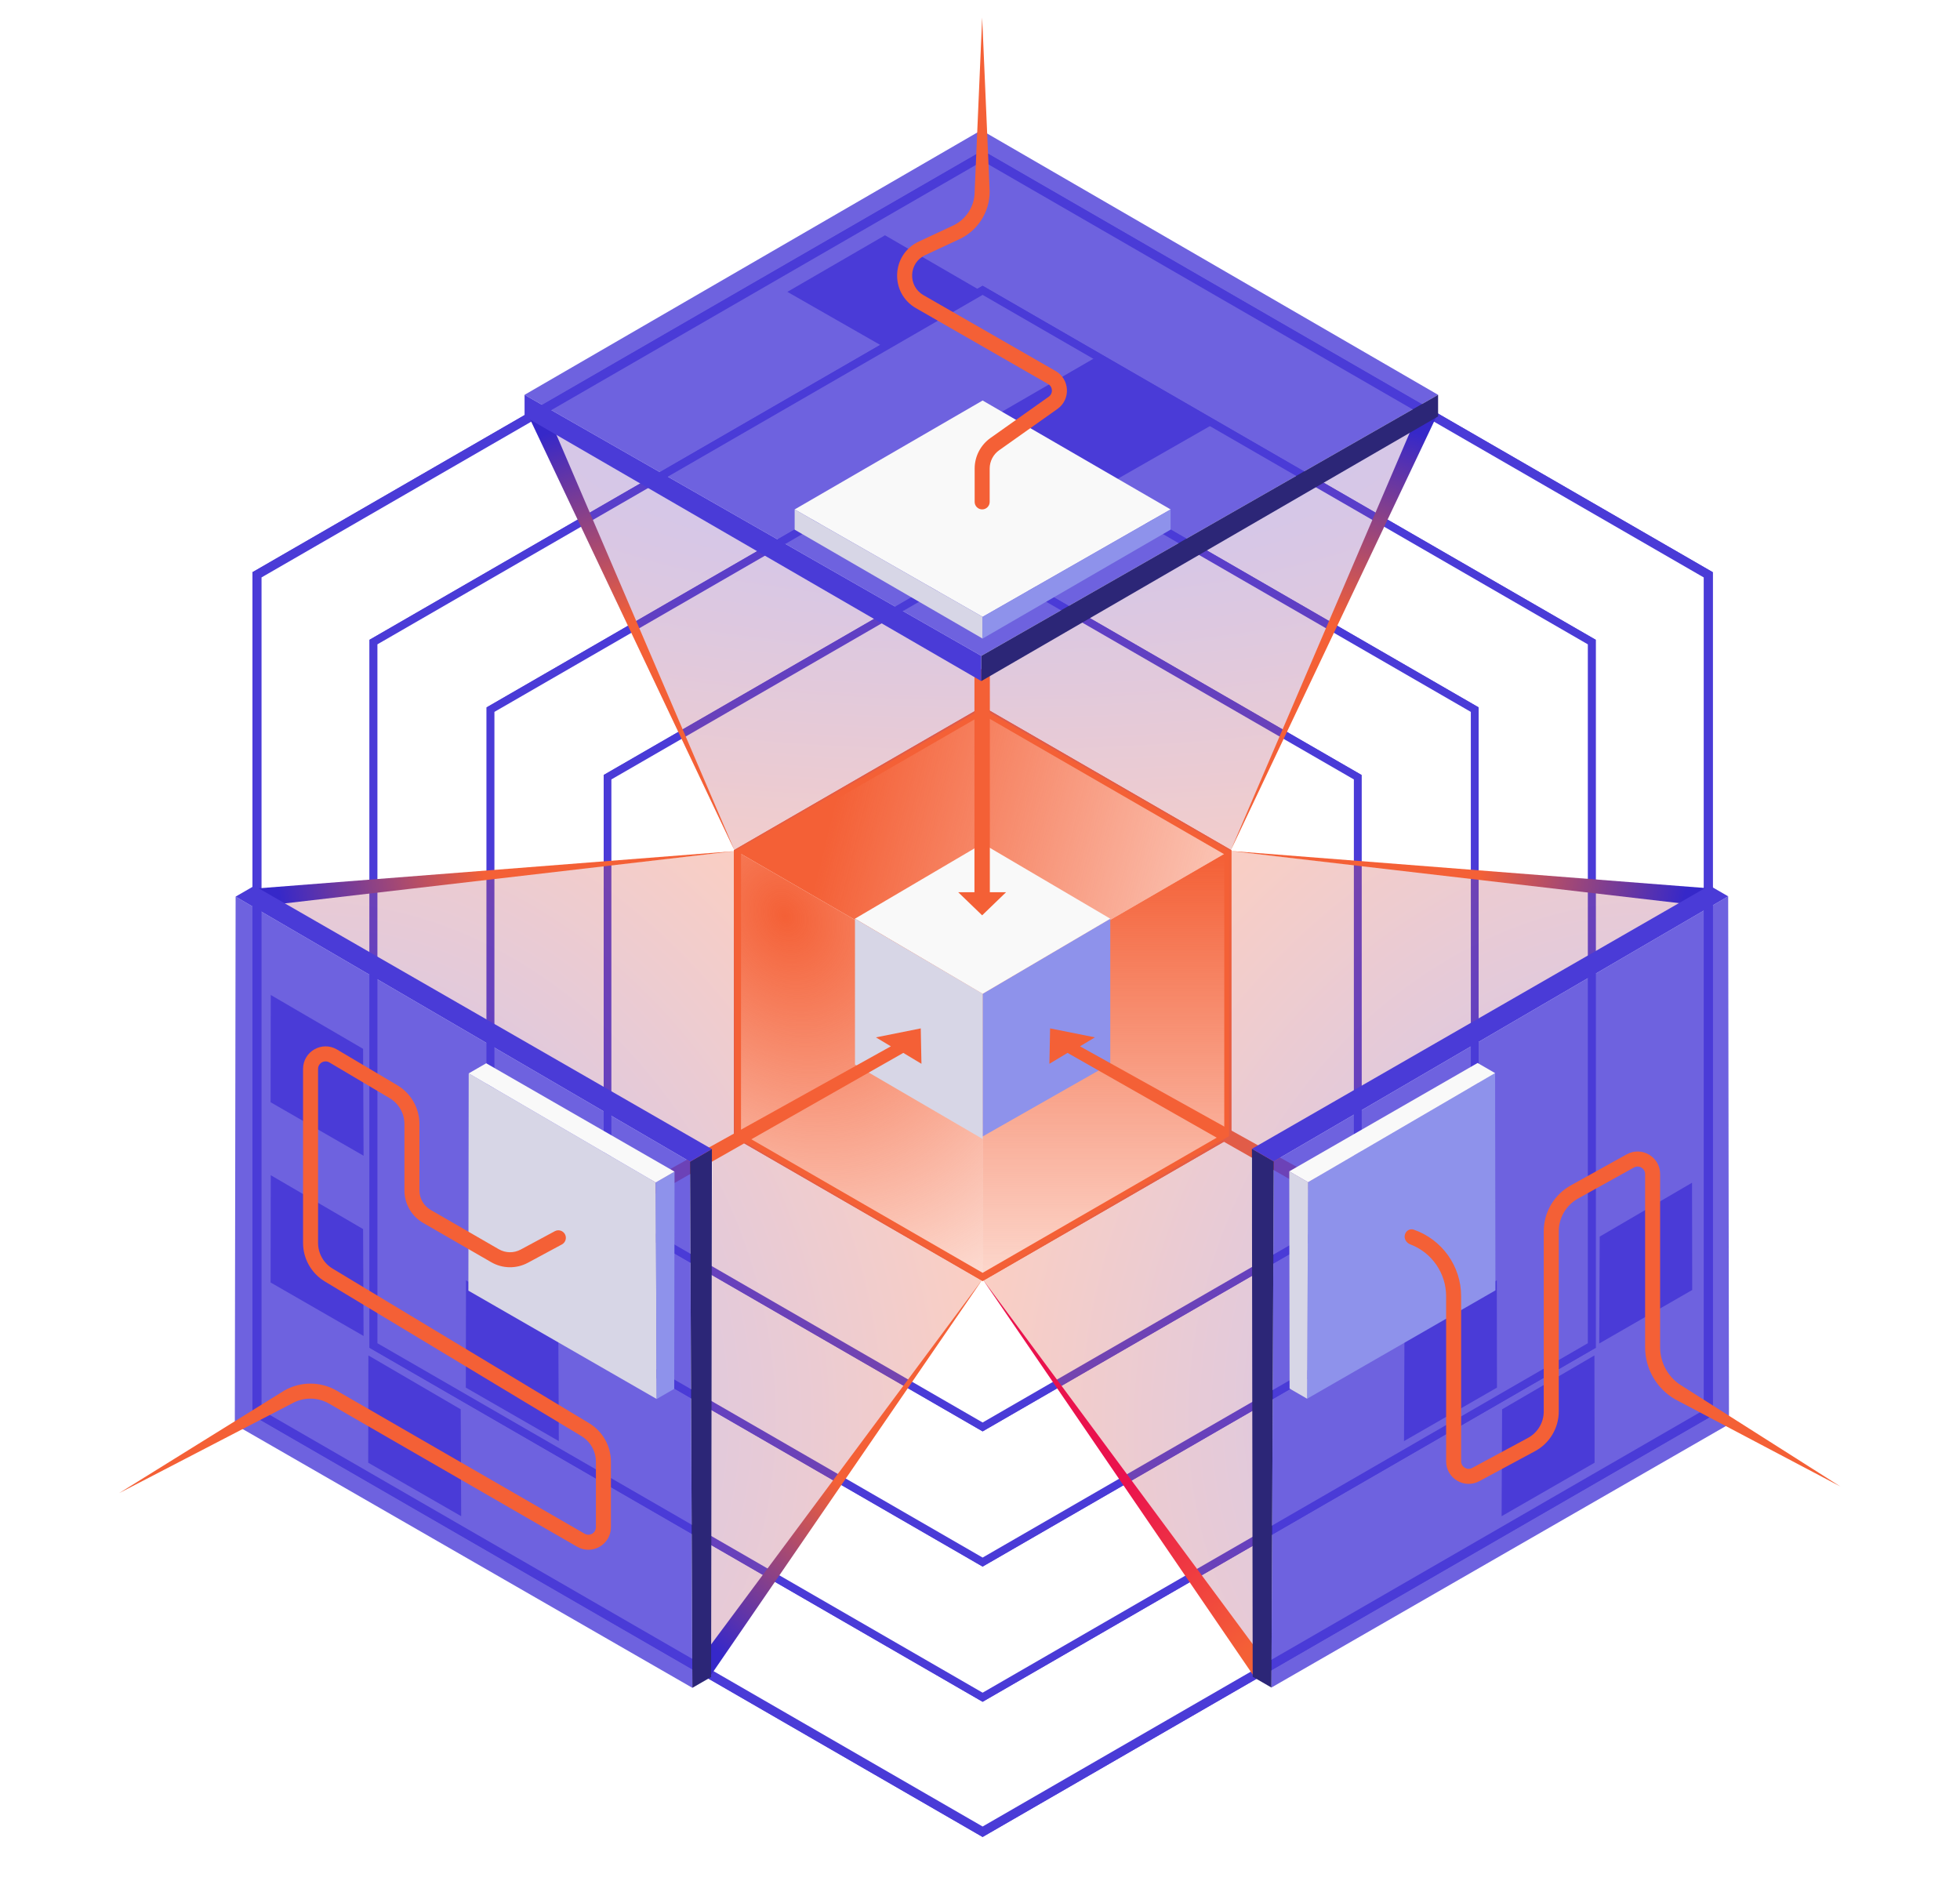 <?xml version="1.0" encoding="UTF-8"?> <svg xmlns="http://www.w3.org/2000/svg" width="272" height="261" viewBox="0 0 272 261" fill="none"><path d="M136.364 58.684L152.522 49.323L168.679 58.684L152.522 67.917L136.364 58.684Z" fill="#4A3BD7"></path><path d="M109.27 40.498L122.817 32.649L136.364 40.498L122.817 48.239L109.27 40.498Z" fill="#4A3BD7"></path><path d="M50.454 160.371L37.553 152.949L37.576 138.066L50.388 145.539L50.454 160.371Z" fill="#4A3BD7"></path><path d="M50.454 185.381L37.553 177.959L37.576 163.075L50.388 170.549L50.454 185.381Z" fill="#4A3BD7"></path><path d="M64.001 210.391L51.1 202.969L51.123 188.085L63.935 195.559L64.001 210.391Z" fill="#4A3BD7"></path><path d="M77.548 199.97L64.647 192.548L64.67 177.665L77.482 185.138L77.548 199.97Z" fill="#4A3BD7"></path><path d="M221.935 186.423L234.836 179.001L234.813 164.118L222.001 171.591L221.935 186.423Z" fill="#4A3BD7"></path><path d="M208.388 210.391L221.289 202.969L221.266 188.085L208.454 195.559L208.388 210.391Z" fill="#4A3BD7"></path><path d="M194.841 199.97L207.741 192.548L207.719 177.665L194.907 185.138L194.841 199.97Z" fill="#4A3BD7"></path><path d="M136.364 137.899L170.563 118.1V157.699L136.364 177.498V137.899Z" fill="url(#paint0_linear_1423_21054)"></path><path d="M102.165 118.1L136.364 98.3L170.563 118.1L136.364 137.899L102.165 118.1Z" fill="url(#paint1_linear_1423_21054)"></path><path d="M136.364 137.899L102.165 118.1V157.19L136.364 177.498V137.899Z" fill="url(#paint2_radial_1423_21054)"></path><path d="M136.364 137.899L154.08 127.479V147.625L136.364 157.699V137.899Z" fill="#8E92EB"></path><path d="M118.649 127.479L136.364 117.058L154.08 127.479L136.364 137.899L118.649 127.479Z" fill="#F9F9F9"></path><path d="M136.364 137.899L118.649 127.479V147.714L136.364 158.046V137.899Z" fill="#D7D6E6"></path><g filter="url(#filter0_f_1423_21054)"><path d="M136.364 21.186L237.44 79.543V196.256L136.364 254.612L35.288 196.256V79.543L136.364 21.186Z" stroke="#4A3BD7" stroke-width="0.503"></path><path d="M136.364 39.944L221.196 88.922V186.877L136.364 235.855L51.532 186.877V88.922L136.364 39.944Z" stroke="#4A3BD7" stroke-width="0.5"></path><path d="M136.364 58.701L204.951 98.3V177.498L136.364 217.097L67.776 177.498V98.3L136.364 58.701Z" stroke="#4A3BD7" stroke-width="0.495"></path><path d="M136.364 77.459L188.707 107.679V168.12L136.364 198.34L84.021 168.12V107.679L136.364 77.459Z" stroke="#4A3BD7" stroke-width="0.487"></path><path d="M136.364 98.3L170.658 118.1V157.699L136.364 177.498L102.07 157.699V118.1L136.364 98.3Z" stroke="#F46036" stroke-width="0.45"></path></g><g style="mix-blend-mode:color-dodge" filter="url(#filter1_f_1423_21054)"><path d="M136.364 21.186L237.44 79.543V196.256L136.364 254.612L35.288 196.256V79.543L136.364 21.186Z" stroke="#4A3BD7" stroke-width="0.503"></path><path d="M136.364 39.944L221.196 88.922V186.877L136.364 235.855L51.532 186.877V88.922L136.364 39.944Z" stroke="#4A3BD7" stroke-width="0.5"></path><path d="M136.364 58.701L204.951 98.3V177.498L136.364 217.097L67.776 177.498V98.3L136.364 58.701Z" stroke="#4A3BD7" stroke-width="0.495"></path><path d="M136.364 77.459L188.707 107.679V168.12L136.364 198.34L84.021 168.12V107.679L136.364 77.459Z" stroke="#4A3BD7" stroke-width="0.487"></path><path d="M136.364 98.3L170.658 118.1V157.699L136.364 177.498L102.07 157.699V118.1L136.364 98.3Z" stroke="#F46036" stroke-width="0.45"></path></g><path d="M35.791 79.833L136.364 21.767L236.937 79.833V195.965L136.364 254.031L35.791 195.965V79.833Z" stroke="#4A3BD7" stroke-width="1.006"></path><path d="M51.954 89.165L136.364 40.431L220.774 89.165V186.633L136.364 235.367L51.954 186.633V89.165Z" stroke="#4A3BD7" stroke-width="0.844"></path><path d="M68.195 98.542L136.364 59.184L204.533 98.542V177.257L136.364 216.614L68.195 177.257V98.542Z" stroke="#4A3BD7" stroke-width="0.836"></path><path d="M84.433 107.917L136.364 77.934L188.295 107.917V167.882L136.364 197.864L84.433 167.882V107.917Z" stroke="#4A3BD7" stroke-width="0.824"></path><path d="M102.451 118.319L136.364 98.739L170.278 118.319V157.479L136.364 177.059L102.451 157.479V118.319Z" stroke="#F46036" stroke-width="0.76"></path><path d="M101.976 118.1L37.367 125.394L98.849 159.783L98.328 232.728L136.364 177.498L101.976 157.699V118.1Z" fill="url(#paint3_radial_1423_21054)" fill-opacity="0.3"></path><path d="M101.976 118.1L73.319 57.659L136.111 94.094L198.327 58.009L170.753 118.1L136.364 98.3L101.976 118.1Z" fill="url(#paint4_radial_1423_21054)" fill-opacity="0.3"></path><g filter="url(#filter2_d_1423_21054)"><path fill-rule="evenodd" clip-rule="evenodd" d="M135.229 123.809L135.229 92.85H137.365L137.365 123.809H139.615L136.297 127.013L132.979 123.809H135.229Z" fill="#F46036"></path></g><g filter="url(#filter3_d_1423_21054)"><path fill-rule="evenodd" clip-rule="evenodd" d="M125.357 146.101L78.871 172.525L77.803 170.675L123.63 145.189L121.556 143.945L127.778 142.701L127.875 147.614L125.357 146.101Z" fill="#F46036"></path></g><g filter="url(#filter4_d_1423_21054)"><path fill-rule="evenodd" clip-rule="evenodd" d="M148.149 146.101L194.635 172.525L195.703 170.675L149.876 145.189L151.95 143.945L145.728 142.701L145.631 147.614L148.149 146.101Z" fill="#F46036"></path></g><path d="M101.976 118.1L73.319 57.659L76.966 59.743L101.976 118.1Z" fill="url(#paint5_linear_1423_21054)"></path><path d="M101.975 118.1L35.282 123.31L38.911 125.427L101.975 118.1Z" fill="url(#paint6_linear_1423_21054)"></path><path d="M136.364 177.498L98.589 232.536L98.57 228.336L136.364 177.498Z" fill="url(#paint7_linear_1423_21054)"></path><path d="M170.753 118.1L199.41 57.659L195.763 59.743L170.753 118.1Z" fill="url(#paint8_linear_1423_21054)"></path><path opacity="0.8" d="M72.797 54.785L136.184 18.06L199.572 54.785L136.184 91.006L72.797 54.785Z" fill="#4A3BD7"></path><path d="M136.184 94.511V91.006L72.797 54.785V57.786L136.184 94.511Z" fill="#4A3BD7"></path><path d="M136.185 94.506V91.006L199.572 54.785V57.782L136.185 94.506Z" fill="#2C2677"></path><path d="M110.278 70.689L136.364 55.575L162.451 70.689L136.364 85.595L110.278 70.689Z" fill="#F9F9F9"></path><path d="M136.364 88.612V85.595L110.278 70.689V73.498L136.364 88.612Z" fill="#D7D6E6"></path><path d="M136.364 88.608V85.595L162.451 70.689V73.495L136.364 88.608Z" fill="#8E92EB"></path><path opacity="0.8" d="M96.085 234.206L32.588 197.673L32.698 124.416L95.76 161.2L96.085 234.206Z" fill="#4A3BD7"></path><path d="M98.796 159.448L95.76 161.2L96.085 234.206L98.685 232.705L98.796 159.448Z" fill="#2C2677"></path><path d="M98.791 159.45L95.76 161.2L32.698 124.416L35.293 122.917L98.791 159.45Z" fill="#4A3BD7"></path><path d="M91.131 194.128L64.999 179.093L65.044 148.945L90.997 164.083L91.131 194.128Z" fill="#D7D6E6"></path><path d="M93.61 162.575L90.997 164.083L91.131 194.128L93.564 192.723L93.61 162.575Z" fill="#8E92EB"></path><path d="M93.606 162.577L90.997 164.083L65.044 148.945L67.474 147.542L93.606 162.577Z" fill="#F9F9F9"></path><path d="M170.552 118.061L235.161 125.356L173.678 159.744L174.199 232.69L136.364 177.498L170.552 157.66V118.061Z" fill="url(#paint9_radial_1423_21054)" fill-opacity="0.3"></path><path d="M170.552 118.061L237.245 123.271L233.616 125.388L170.552 118.061Z" fill="url(#paint10_linear_1423_21054)"></path><path d="M136.364 177.498L173.939 232.498L173.958 228.297L136.364 177.498Z" fill="url(#paint11_linear_1423_21054)"></path><path opacity="0.8" d="M176.442 234.167L239.94 197.634L239.829 124.377L176.767 161.161L176.442 234.167Z" fill="#4A3BD7"></path><path d="M173.732 159.409L176.767 161.161L176.442 234.167L173.843 232.666L173.732 159.409Z" fill="#2C2677"></path><path d="M173.736 159.411L176.767 161.161L239.829 124.377L237.234 122.879L173.736 159.411Z" fill="#4A3BD7"></path><path d="M181.397 194.089L207.529 179.055L207.483 148.906L181.53 164.045L181.397 194.089Z" fill="#8E92EB"></path><path d="M178.918 162.536L181.531 164.044L181.397 194.089L178.963 192.684L178.918 162.536Z" fill="#D7D6E6"></path><path d="M178.921 162.538L181.53 164.045L207.483 148.906L205.053 147.503L178.921 162.538Z" fill="#F9F9F9"></path><g filter="url(#filter5_d_1423_21054)"><path fill-rule="evenodd" clip-rule="evenodd" d="M135.258 26.583L136.301 2.429L137.343 26.583C137.343 29.417 135.701 31.995 133.133 33.194L128.385 35.409C126.09 36.48 125.955 39.692 128.151 40.953L146.496 51.485C148.476 52.621 148.61 55.428 146.747 56.747L138.662 62.474C137.834 63.06 137.343 64.011 137.343 65.025V69.643C137.343 70.219 136.876 70.685 136.301 70.685C135.725 70.685 135.258 70.219 135.258 69.643V65.025C135.258 63.335 136.078 61.75 137.457 60.773L145.542 55.046C146.163 54.607 146.119 53.671 145.459 53.292L127.113 42.761C123.453 40.659 123.679 35.305 127.504 33.52L132.251 31.305C134.086 30.449 135.258 28.608 135.258 26.583Z" fill="#F46036"></path></g><g filter="url(#filter6_d_1423_21054)"><path fill-rule="evenodd" clip-rule="evenodd" d="M45.714 147.428C45.019 147.017 44.14 147.517 44.14 148.325V172.465C44.14 173.926 44.906 175.281 46.157 176.035L81.756 197.486C83.633 198.617 84.781 200.649 84.781 202.841V211.92C84.781 214.326 82.177 215.83 80.093 214.628L45.679 194.774C44.078 193.85 42.107 193.844 40.5 194.758L16.525 207.192L39.47 192.946C41.72 191.667 44.479 191.675 46.721 192.969L81.134 212.823C81.829 213.223 82.697 212.722 82.697 211.92V202.841C82.697 201.38 81.932 200.025 80.68 199.271L45.082 177.82C43.204 176.689 42.056 174.657 42.056 172.465V148.325C42.056 145.902 44.692 144.4 46.776 145.635L55.143 150.594C57.043 151.72 58.208 153.764 58.208 155.973V165.185C58.208 166.303 58.805 167.335 59.772 167.893L69.221 173.345C70.159 173.886 71.311 173.903 72.265 173.389L76.993 170.844C77.499 170.571 78.131 170.76 78.404 171.267C78.677 171.774 78.487 172.406 77.981 172.679L73.254 175.224C71.663 176.08 69.744 176.052 68.18 175.15L58.731 169.699C57.118 168.768 56.124 167.048 56.124 165.185V155.973C56.124 154.5 55.347 153.137 54.081 152.387L45.714 147.428Z" fill="#F46036"></path></g><g filter="url(#filter7_d_1423_21054)"><path fill-rule="evenodd" clip-rule="evenodd" d="M225.741 160.181C227.825 159.023 230.385 160.53 230.385 162.914V186.953C230.385 189.183 231.572 191.243 233.501 192.362L255.395 206.265L232.455 194.165C229.884 192.673 228.301 189.926 228.301 186.953V162.914C228.301 162.119 227.448 161.617 226.753 162.003L218.997 166.311C217.343 167.23 216.317 168.974 216.317 170.866V195.858C216.317 198.159 215.054 200.273 213.029 201.364L205.295 205.528C203.212 206.65 200.686 205.141 200.686 202.776V179.87C200.686 176.638 198.674 173.791 195.717 172.673C195.179 172.469 194.825 171.916 194.955 171.356C195.084 170.795 195.647 170.44 196.191 170.628C200.092 171.977 202.77 175.667 202.77 179.87V202.776C202.77 203.564 203.612 204.067 204.306 203.693L212.041 199.529C213.391 198.802 214.233 197.392 214.233 195.858V170.866C214.233 168.217 215.669 165.776 217.985 164.49L225.741 160.181Z" fill="#F46036"></path></g><defs><filter id="filter0_f_1423_21054" x="31.91" y="17.77" width="208.908" height="240.259" filterUnits="userSpaceOnUse" color-interpolation-filters="sRGB"><feFlood flood-opacity="0" result="BackgroundImageFix"></feFlood><feBlend mode="normal" in="SourceGraphic" in2="BackgroundImageFix" result="shape"></feBlend><feGaussianBlur stdDeviation="1.563" result="effect1_foregroundBlur_1423_21054"></feGaussianBlur></filter><filter id="filter1_f_1423_21054" x="29.826" y="15.686" width="213.076" height="244.427" filterUnits="userSpaceOnUse" color-interpolation-filters="sRGB"><feFlood flood-opacity="0" result="BackgroundImageFix"></feFlood><feBlend mode="normal" in="SourceGraphic" in2="BackgroundImageFix" result="shape"></feBlend><feGaussianBlur stdDeviation="2.605" result="effect1_foregroundBlur_1423_21054"></feGaussianBlur></filter><filter id="filter2_d_1423_21054" x="131.32" y="91.191" width="9.955" height="37.481" filterUnits="userSpaceOnUse" color-interpolation-filters="sRGB"><feFlood flood-opacity="0" result="BackgroundImageFix"></feFlood><feColorMatrix in="SourceAlpha" type="matrix" values="0 0 0 0 0 0 0 0 0 0 0 0 0 0 0 0 0 0 127 0" result="hardAlpha"></feColorMatrix><feOffset></feOffset><feGaussianBlur stdDeviation="0.83"></feGaussianBlur><feComposite in2="hardAlpha" operator="out"></feComposite><feColorMatrix type="matrix" values="0 0 0 0 0.918 0 0 0 0 0.071 0 0 0 0 0.302 0 0 0 0.7 0"></feColorMatrix><feBlend mode="normal" in2="BackgroundImageFix" result="effect1_dropShadow_1423_21054"></feBlend><feBlend mode="normal" in="SourceGraphic" in2="effect1_dropShadow_1423_21054" result="shape"></feBlend></filter><filter id="filter3_d_1423_21054" x="76.144" y="141.042" width="53.39" height="33.142" filterUnits="userSpaceOnUse" color-interpolation-filters="sRGB"><feFlood flood-opacity="0" result="BackgroundImageFix"></feFlood><feColorMatrix in="SourceAlpha" type="matrix" values="0 0 0 0 0 0 0 0 0 0 0 0 0 0 0 0 0 0 127 0" result="hardAlpha"></feColorMatrix><feOffset></feOffset><feGaussianBlur stdDeviation="0.83"></feGaussianBlur><feComposite in2="hardAlpha" operator="out"></feComposite><feColorMatrix type="matrix" values="0 0 0 0 0.918 0 0 0 0 0.071 0 0 0 0 0.302 0 0 0 0.7 0"></feColorMatrix><feBlend mode="normal" in2="BackgroundImageFix" result="effect1_dropShadow_1423_21054"></feBlend><feBlend mode="normal" in="SourceGraphic" in2="effect1_dropShadow_1423_21054" result="shape"></feBlend></filter><filter id="filter4_d_1423_21054" x="143.972" y="141.042" width="53.39" height="33.142" filterUnits="userSpaceOnUse" color-interpolation-filters="sRGB"><feFlood flood-opacity="0" result="BackgroundImageFix"></feFlood><feColorMatrix in="SourceAlpha" type="matrix" values="0 0 0 0 0 0 0 0 0 0 0 0 0 0 0 0 0 0 127 0" result="hardAlpha"></feColorMatrix><feOffset></feOffset><feGaussianBlur stdDeviation="0.83"></feGaussianBlur><feComposite in2="hardAlpha" operator="out"></feComposite><feColorMatrix type="matrix" values="0 0 0 0 0.918 0 0 0 0 0.071 0 0 0 0 0.302 0 0 0 0.7 0"></feColorMatrix><feBlend mode="normal" in2="BackgroundImageFix" result="effect1_dropShadow_1423_21054"></feBlend><feBlend mode="normal" in="SourceGraphic" in2="effect1_dropShadow_1423_21054" result="shape"></feBlend></filter><filter id="filter5_d_1423_21054" x="122.413" y="0.345" width="27.738" height="72.424" filterUnits="userSpaceOnUse" color-interpolation-filters="sRGB"><feFlood flood-opacity="0" result="BackgroundImageFix"></feFlood><feColorMatrix in="SourceAlpha" type="matrix" values="0 0 0 0 0 0 0 0 0 0 0 0 0 0 0 0 0 0 127 0" result="hardAlpha"></feColorMatrix><feOffset></feOffset><feGaussianBlur stdDeviation="1.042"></feGaussianBlur><feComposite in2="hardAlpha" operator="out"></feComposite><feColorMatrix type="matrix" values="0 0 0 0 0.918 0 0 0 0 0.071 0 0 0 0 0.302 0 0 0 0.7 0"></feColorMatrix><feBlend mode="normal" in2="BackgroundImageFix" result="effect1_dropShadow_1423_21054"></feBlend><feBlend mode="normal" in="SourceGraphic" in2="effect1_dropShadow_1423_21054" result="shape"></feBlend></filter><filter id="filter6_d_1423_21054" x="14.441" y="143.11" width="72.424" height="74.025" filterUnits="userSpaceOnUse" color-interpolation-filters="sRGB"><feFlood flood-opacity="0" result="BackgroundImageFix"></feFlood><feColorMatrix in="SourceAlpha" type="matrix" values="0 0 0 0 0 0 0 0 0 0 0 0 0 0 0 0 0 0 127 0" result="hardAlpha"></feColorMatrix><feOffset></feOffset><feGaussianBlur stdDeviation="1.042"></feGaussianBlur><feComposite in2="hardAlpha" operator="out"></feComposite><feColorMatrix type="matrix" values="0 0 0 0 0.918 0 0 0 0 0.071 0 0 0 0 0.302 0 0 0 0.7 0"></feColorMatrix><feBlend mode="normal" in2="BackgroundImageFix" result="effect1_dropShadow_1423_21054"></feBlend><feBlend mode="normal" in="SourceGraphic" in2="effect1_dropShadow_1423_21054" result="shape"></feBlend></filter><filter id="filter7_d_1423_21054" x="192.844" y="157.699" width="64.636" height="50.651" filterUnits="userSpaceOnUse" color-interpolation-filters="sRGB"><feFlood flood-opacity="0" result="BackgroundImageFix"></feFlood><feColorMatrix in="SourceAlpha" type="matrix" values="0 0 0 0 0 0 0 0 0 0 0 0 0 0 0 0 0 0 127 0" result="hardAlpha"></feColorMatrix><feOffset></feOffset><feGaussianBlur stdDeviation="1.042"></feGaussianBlur><feComposite in2="hardAlpha" operator="out"></feComposite><feColorMatrix type="matrix" values="0 0 0 0 0.918 0 0 0 0 0.071 0 0 0 0 0.302 0 0 0 0.7 0"></feColorMatrix><feBlend mode="normal" in2="BackgroundImageFix" result="effect1_dropShadow_1423_21054"></feBlend><feBlend mode="normal" in="SourceGraphic" in2="effect1_dropShadow_1423_21054" result="shape"></feBlend></filter><linearGradient id="paint0_linear_1423_21054" x1="153.705" y1="118.708" x2="153.705" y2="177.208" gradientUnits="userSpaceOnUse"><stop stop-color="#F46036"></stop><stop offset="1" stop-color="#F46036" stop-opacity="0.25"></stop></linearGradient><linearGradient id="paint1_linear_1423_21054" x1="116.488" y1="108.721" x2="200.833" y2="129.494" gradientUnits="userSpaceOnUse"><stop stop-color="#F46036"></stop><stop offset="1" stop-color="#F46036" stop-opacity="0"></stop></linearGradient><radialGradient id="paint2_radial_1423_21054" cx="0" cy="0" r="1" gradientUnits="userSpaceOnUse" gradientTransform="translate(108.915 127.1) rotate(61.75) scale(68.451 55.259)"><stop stop-color="#F46036"></stop><stop offset="1" stop-color="#F46036" stop-opacity="0.07"></stop></radialGradient><radialGradient id="paint3_radial_1423_21054" cx="0" cy="0" r="1" gradientUnits="userSpaceOnUse" gradientTransform="translate(51.435 187.398) rotate(-28.61) scale(84.872 101.898)"><stop offset="0.05" stop-color="#4A3BDE"></stop><stop offset="1" stop-color="#F46036"></stop></radialGradient><radialGradient id="paint4_radial_1423_21054" cx="0" cy="0" r="1" gradientUnits="userSpaceOnUse" gradientTransform="translate(136.364 57.659) rotate(90) scale(75.551 217.302)"><stop stop-color="#4A3BDE"></stop><stop offset="1" stop-color="#F46036"></stop></radialGradient><linearGradient id="paint5_linear_1423_21054" x1="73.84" y1="60.785" x2="82.697" y2="87.88" gradientUnits="userSpaceOnUse"><stop stop-color="#3628C9"></stop><stop offset="1" stop-color="#F46036"></stop></linearGradient><linearGradient id="paint6_linear_1423_21054" x1="38.25" y1="122.198" x2="66.143" y2="116.322" gradientUnits="userSpaceOnUse"><stop stop-color="#3628C9"></stop><stop offset="1" stop-color="#F46036"></stop></linearGradient><linearGradient id="paint7_linear_1423_21054" x1="101.036" y1="230.522" x2="120.071" y2="209.304" gradientUnits="userSpaceOnUse"><stop stop-color="#3628C9"></stop><stop offset="1" stop-color="#F46036"></stop></linearGradient><linearGradient id="paint8_linear_1423_21054" x1="198.889" y1="60.785" x2="190.031" y2="87.88" gradientUnits="userSpaceOnUse"><stop stop-color="#3628C9"></stop><stop offset="1" stop-color="#F46036"></stop></linearGradient><radialGradient id="paint9_radial_1423_21054" cx="0" cy="0" r="1" gradientUnits="userSpaceOnUse" gradientTransform="translate(221.093 187.359) rotate(-151.39) scale(84.872 101.898)"><stop offset="0.05" stop-color="#4A3BDE"></stop><stop offset="1" stop-color="#F46036"></stop></radialGradient><linearGradient id="paint10_linear_1423_21054" x1="234.277" y1="122.16" x2="206.384" y2="116.284" gradientUnits="userSpaceOnUse"><stop stop-color="#3628C9"></stop><stop offset="1" stop-color="#F46036"></stop></linearGradient><linearGradient id="paint11_linear_1423_21054" x1="171.492" y1="230.483" x2="152.457" y2="209.265" gradientUnits="userSpaceOnUse"><stop stop-color="#F46036"></stop><stop offset="1" stop-color="#EA124D"></stop></linearGradient></defs></svg> 